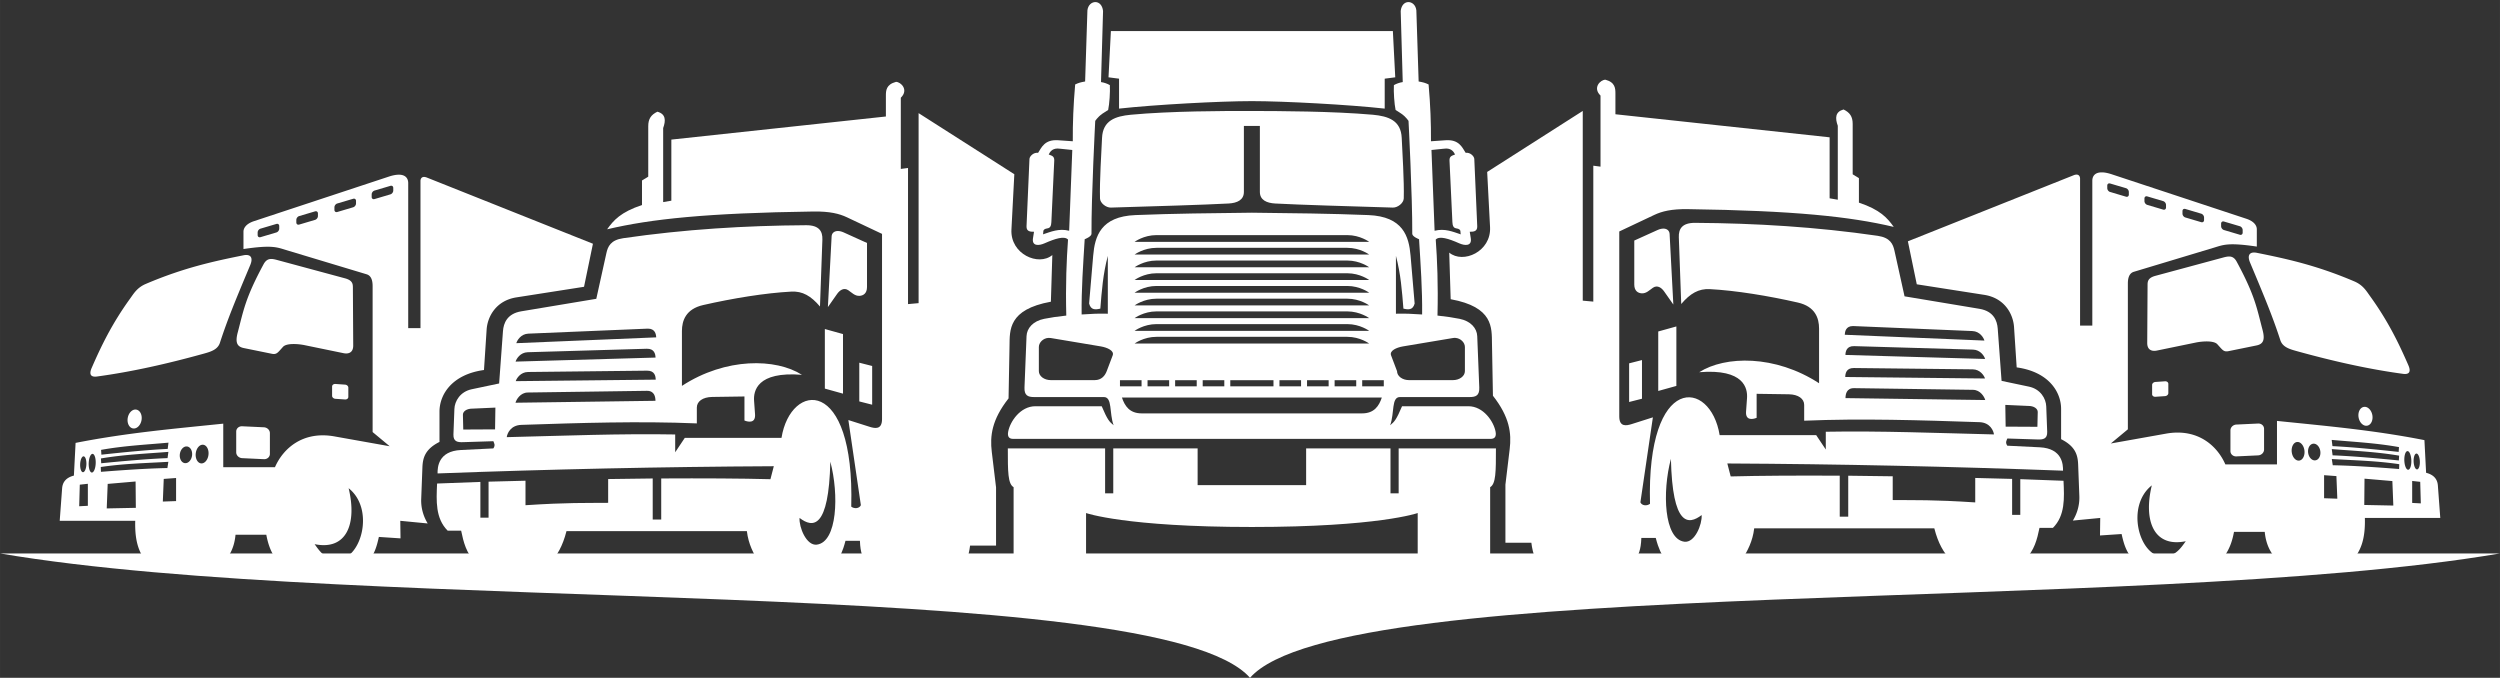 <?xml version="1.0" encoding="UTF-8" standalone="no"?>
<!-- Created with Inkscape (http://www.inkscape.org/) -->

<svg
   width="837.586"
   height="227.087"
   viewBox="0 0 221.611 60.084"
   version="1.1"
   id="svg5252"
   inkscape:version="1.1.1 (3bf5ae0d25, 2021-09-20)"
   sodipodi:docname="truck-fleet-white.svg"
   xmlns:inkscape="http://www.inkscape.org/namespaces/inkscape"
   xmlns:sodipodi="http://sodipodi.sourceforge.net/DTD/sodipodi-0.dtd"
   xmlns="http://www.w3.org/2000/svg"
   xmlns:svg="http://www.w3.org/2000/svg">
  <rect x="0" y="0" width="221.611" height="60.084" fill="#333333" stroke="none"/>
  <sodipodi:namedview
     id="namedview5254"
     pagecolor="#ffffff"
     bordercolor="#111111"
     borderopacity="1"
     inkscape:pageshadow="0"
     inkscape:pageopacity="0"
     inkscape:pagecheckerboard="1"
     inkscape:document-units="px"
     showgrid="false"
     showguides="true"
     inkscape:guide-bbox="true"
     units="px"
     inkscape:snap-global="true"
     fit-margin-top="0"
     fit-margin-left="0"
     fit-margin-right="0"
     fit-margin-bottom="0"
     inkscape:object-paths="true"
     inkscape:snap-intersection-paths="true"
     inkscape:snap-smooth-nodes="true"
     inkscape:snap-midpoints="true"
     inkscape:snap-bbox="true"
     inkscape:bbox-paths="true"
     inkscape:bbox-nodes="true"
     inkscape:snap-bbox-edge-midpoints="true"
     inkscape:snap-bbox-midpoints="true"
     inkscape:snap-object-midpoints="true"
     inkscape:snap-center="true"
     inkscape:snap-grids="false"
     inkscape:snap-page="true"
     inkscape:zoom="1.0985947"
     inkscape:cx="451.94099"
     inkscape:cy="181.59563"
     inkscape:window-width="1920"
     inkscape:window-height="1057"
     inkscape:window-x="2552"
     inkscape:window-y="-8"
     inkscape:window-maximized="1"
     inkscape:current-layer="layer6">
    <sodipodi:guide
       position="110.806,66.388"
       orientation="1,0"
       id="guide28419" />
  </sodipodi:namedview>
  <defs
     id="defs5249" />
  <g
     inkscape:groupmode="layer"
     id="layer6"
     inkscape:label="Ground"
     transform="translate(5.292)">
    <path
       id="path28421"
       style="fill:#ffffff;fill-opacity:1;stroke:none;stroke-width:0.265px;stroke-linecap:butt;stroke-linejoin:miter;stroke-opacity:1"
       d="M -5.292,49.06 C 26.831,54.538 97.357,50.827 105.514,60.084 c 8.157,-9.256 78.683,-5.546 110.806,-11.024 z"
       sodipodi:nodetypes="cccc" />
  </g>
  <g
     inkscape:groupmode="layer"
     id="layer3"
     inkscape:label="Center Truck"
     transform="translate(4.972,-116.318)">
    <path
       id="path5361"
       style="opacity:1;fill:#ffffff;fill-opacity:1;stroke:none;stroke-width:1px;stroke-linecap:butt;stroke-linejoin:miter;stroke-opacity:1"
       d="m 352.838,449.324 -0.797,15.475 3.527,0.455 v 10.012 c 12.032,-1.328 33.744,-2.502 44.432,-2.502 10.688,0 32.399,1.174 44.432,2.502 v -10.012 l 3.527,-0.455 -0.797,-15.475 c -31.441,1.6e-4 -62.883,9.7e-4 -94.324,0 z"
       transform="scale(0.265)"
       sodipodi:nodetypes="cccczccccc" />
    <path
       id="path5731"
       style="fill:#ffffff;fill-opacity:1;stroke:none;stroke-width:1px;stroke-linecap:butt;stroke-linejoin:miter;stroke-opacity:1"
       d="m 400,476.059 c -9.228,-0.028 -27.347,0.029 -40.449,1.256 -5.242,0.491 -9.409,1.927 -9.672,7.736 -0.208,4.594 -0.852,14.564 -0.684,20.254 0.047,1.587 2.055,3.12 3.643,3.072 15.144,-0.454 30.764,-0.911 39.367,-1.365 2.858,-0.151 5.121,-1.167 5.121,-3.869 v -22.074 h 5.348 v 22.074 c 0,2.702 2.263,3.718 5.121,3.869 8.603,0.455 24.223,0.912 39.367,1.365 1.587,0.048 3.596,-1.485 3.643,-3.072 0.168,-5.69 -0.476,-15.659 -0.684,-20.254 -0.263,-5.81 -4.43,-7.245 -9.672,-7.736 -13.623,-1.19 -31.221,-1.228 -40.449,-1.256 z"
       transform="scale(0.265)"
       sodipodi:nodetypes="zsssscsccscscscz" />
    <path
       id="path7390"
       style="fill:#ffffff;fill-opacity:1;stroke:none;stroke-width:1px;stroke-linecap:butt;stroke-linejoin:miter;stroke-opacity:1"
       d="m 318.361,588.934 c -1e-5,7.788 -7.1e-4,11.835 1.934,12.973 v 25.145 h 24.236 v -16.498 c 0,0 13.099,4.666 55.469,4.666 42.37,0 55.469,-4.666 55.469,-4.666 v 16.498 h 24.236 v -25.145 c 1.934,-1.138 1.934,-5.185 1.934,-12.973 h -32.541 v 15.02 h -2.73 v -15.02 h -28.219 v 12.289 h -36.297 v -12.289 h -28.219 v 15.02 h -2.73 v -15.02 z"
       transform="scale(0.265)"
       sodipodi:nodetypes="ccccczcccccccccccccccccc" />
    <path
       id="path7958"
       style="opacity:1;fill:#ffffff;fill-opacity:1;stroke:none;stroke-width:1px;stroke-linecap:butt;stroke-linejoin:miter;stroke-opacity:1"
       d="m 347.686,439.629 c -1.237,-0.026 -2.496,0.972 -2.699,2.754 l -0.768,23.809 c -1.551,0.273 -2.19,0.454 -3.328,0.996 -0.604,6.786 -0.836,13.074 -0.797,19.002 l -4.893,-0.342 c -4.503,-0.314 -5.55,2.403 -6.713,4.211 -1.542,-0.225 -2.847,1.179 -2.885,2.035 l -0.984,22.541 c -0.078,1.79 1.374,1.841 2.504,1.82 l -0.342,2.162 c -0.425,2.691 1.932,2.562 3.869,1.707 3.556,-1.569 6.634,-2.555 7.85,-1.252 -0.491,6.779 -0.842,15 -0.582,25.426 -2.929,0.303 -5.31,0.676 -7.383,1.086 -3.754,0.743 -5.811,3.156 -5.916,5.803 l -0.684,17.182 c -0.105,2.651 1.148,3.186 3.188,3.186 h 23.357 c 2.92,0 1.761,5.319 3.268,9.443 -1.504,-1.261 -2.06,-1.865 -3.982,-6.371 h -22.199 c -4.99,0 -8.467,5.089 -9.092,8.533 -0.293,1.617 0.27,2.389 1.707,2.389 h 159.637 c 1.438,0 2,-0.772 1.707,-2.389 -0.625,-3.444 -4.102,-8.533 -9.092,-8.533 h -22.199 c -1.923,4.506 -2.479,5.11 -3.982,6.371 1.506,-4.124 0.347,-9.443 3.268,-9.443 h 23.357 c 2.04,0 3.293,-0.534 3.188,-3.186 l -0.684,-17.182 c -0.105,-2.647 -2.162,-5.06 -5.916,-5.803 -2.072,-0.41 -4.454,-0.783 -7.383,-1.086 0.26,-10.426 -0.091,-18.647 -0.582,-25.426 1.215,-1.303 4.294,-0.317 7.85,1.252 1.937,0.855 4.294,0.984 3.869,-1.707 l -0.342,-2.162 c 1.129,0.02 2.582,-0.03 2.504,-1.82 l -0.984,-22.541 c -0.037,-0.856 -1.342,-2.26 -2.885,-2.035 -1.163,-1.808 -2.21,-4.525 -6.713,-4.211 l -4.893,0.342 c 0.039,-5.928 -0.193,-12.216 -0.797,-19.002 -1.139,-0.542 -1.778,-0.723 -3.328,-0.996 l -0.768,-23.809 c -0.203,-1.782 -1.462,-2.78 -2.699,-2.754 -1.162,0.024 -2.306,0.953 -2.535,2.982 l 0.684,23.779 c -1.073,0.163 -2.18,0.559 -2.959,1.025 -0.124,2.291 0.137,6.279 0.568,8.305 3.086,1.831 3.58,2.69 4.324,3.643 0,0 1.32,25.345 1.252,37.775 -0.005,0.971 2.275,1.82 2.275,1.82 0.515,8.516 1.126,16.862 1.023,25.172 -3.498,-0.246 -5.631,-0.324 -8.76,-0.254 V 524.533 c 1.613,6.02 2.036,11.825 2.502,17.637 1.636,0.392 3.176,0.54 3.756,-1.707 l -1.365,-16.043 c -0.545,-6.405 -2.49,-13.069 -14.109,-13.539 -12.789,-0.517 -25.887,-0.648 -38.971,-0.797 -13.083,0.149 -26.182,0.28 -38.971,0.797 -11.62,0.47 -13.564,7.134 -14.109,13.539 l -1.365,16.043 c 0.58,2.247 2.12,2.099 3.756,1.707 0.466,-5.812 0.889,-11.616 2.502,-17.637 v 19.344 c -3.128,-0.07 -5.262,0.007 -8.76,0.254 -0.103,-8.31 0.509,-16.656 1.023,-25.172 0,0 2.281,-0.849 2.275,-1.82 -0.068,-12.43 1.252,-37.775 1.252,-37.775 0.744,-0.952 1.238,-1.812 4.324,-3.643 0.432,-2.026 0.692,-6.013 0.568,-8.305 -0.779,-0.466 -1.886,-0.863 -2.959,-1.025 l 0.684,-23.779 c -0.229,-2.03 -1.373,-2.958 -2.535,-2.982 z m -12.711,48.988 c 0.282,-0.005 0.589,0.018 0.928,0.072 l 4.023,0.416 -1.045,27.02 c -3.449,-0.859 -6.049,0.321 -8.771,1.205 0.324,-0.701 -0.449,-1.714 1.529,-2.01 0.939,-0.14 1.23,-0.88 1.287,-2.092 l 0.967,-20.598 c 0.074,-1.588 -1.07,-1.652 -1.852,-2.012 0.323,-0.64 0.963,-1.97 2.934,-2.002 z m 130.051,0 c 1.971,0.032 2.61,1.362 2.934,2.002 -0.781,0.36 -1.926,0.424 -1.852,2.012 l 0.967,20.598 c 0.057,1.211 0.348,1.952 1.287,2.092 1.979,0.296 1.205,1.308 1.529,2.01 -2.722,-0.885 -5.323,-2.064 -8.771,-1.205 l -1.045,-27.02 4.023,-0.416 c 0.339,-0.053 0.646,-0.076 0.928,-0.072 z m -96.939,28.965 h 63.828 c 4.303,0 7.322,2.254 7.322,2.254 h -78.473 c 0,0 3.019,-2.254 7.322,-2.254 z m 0,4.254 h 63.828 c 4.303,0 7.322,2.252 7.322,2.252 h -78.473 c 0,0 3.019,-2.252 7.322,-2.252 z m 0,4.252 h 63.828 c 4.303,0 7.322,2.254 7.322,2.254 h -78.473 c 0,0 3.019,-2.254 7.322,-2.254 z m 0,4.254 h 63.828 c 4.303,0 7.322,2.252 7.322,2.252 h -78.473 c 0,0 3.019,-2.252 7.322,-2.252 z m 0,4.252 h 63.828 c 4.303,0 7.322,2.254 7.322,2.254 h -78.473 c 0,0 3.019,-2.254 7.322,-2.254 z m 0,4.254 h 63.828 c 4.303,0 7.322,2.252 7.322,2.252 h -78.473 c 0,0 3.019,-2.252 7.322,-2.252 z m 0,4.252 h 63.828 c 4.303,0 7.322,2.252 7.322,2.252 h -78.473 c 0,0 3.019,-2.252 7.322,-2.252 z m 0,4.252 h 63.828 c 4.303,0 7.322,2.254 7.322,2.254 h -78.473 c 0,0 3.019,-2.254 7.322,-2.254 z m 0,4.254 h 63.828 c 4.303,0 7.322,2.252 7.322,2.252 h -78.473 c 0,0 3.019,-2.252 7.322,-2.252 z m -36.143,0.357 c 0.259,-0.015 0.526,-8.5e-4 0.799,0.045 l 16.701,2.797 c 2.186,0.366 4.588,1.446 4,3 l -2,5.283 c -0.588,1.554 -1.784,3 -4,3 h -14.701 c -2.216,0 -4,-1.338 -4,-3 v -8.08 c 0,-1.454 1.39,-2.941 3.201,-3.045 z m 135.719,0 c 0.133,-0.007 0.265,-0.008 0.395,0 1.811,0.104 3.201,1.591 3.201,3.045 v 8.08 c 0,1.662 -1.784,3 -4,3 h -14.701 c -2.216,0 -4,-1.338 -4,-3 l -2,-5.283 c -0.588,-1.554 1.814,-2.634 4,-3 l 16.701,-2.797 c 0.137,-0.023 0.271,-0.037 0.404,-0.045 z m -111.789,14.158 h 7.225 v 2.049 h -7.225 z m 9.225,0 h 7.227 v 2.049 h -7.227 z m 9.227,0 h 7.225 v 2.049 h -7.225 z m 9.225,0 h 7.227 v 2.049 h -7.227 z m 9.227,0 h 14.449 v 2.049 h -14.449 z m 16.449,0 h 7.227 v 2.049 h -7.227 z m 9.227,0 h 7.225 v 2.049 h -7.225 z m 9.225,0 h 7.227 v 2.049 h -7.227 z m 9.227,0 h 7.225 v 2.049 h -7.225 z m -80.367,5.803 h 86.93 c -0.928,2.779 -2.526,5.291 -6.6,5.291 h -73.73 c -4.074,0 -5.672,-2.512 -6.6,-5.291 z"
       sodipodi:nodetypes="sccccccccccsccsccssccsscccsccssccsccsccccccccccccccccsccccccsccccccccccscccccscccccsccccccccsccccccccccccccccccccccccccccccccccccccccccccccccccscssssssssscscssssccscccccccccccccccccccccccccccccccccccccccccccccccccccssc"
       transform="scale(0.265)" />
  </g>
  <g
     inkscape:groupmode="layer"
     id="layer4"
     inkscape:label="Inner Truck"
     transform="translate(4.972,-116.318)">
    <path
       id="path14330"
       style="opacity:1;fill:#ffffff;fill-opacity:1;stroke:none;stroke-width:1px;stroke-linecap:butt;stroke-linejoin:miter;stroke-opacity:1"
       d="m 280.951,466.322 c -3.328,0.88 -3.379,2.948 -3.379,4.666 v 6.918 l -71.766,7.725 v 20.436 l -2.736,0.473 v -24.77 c 0.934,-2.59 0.87,-4.695 -1.932,-5.471 -2.108,1.019 -3.057,2.377 -3.057,4.826 v 16.896 l -2.092,1.287 v 8.207 c -7.131,2.384 -9.522,5.105 -11.666,8.125 14.695,-3.479 33.433,-5.449 68.951,-5.953 5.531,-0.079 8.72,0.73 11.264,1.932 l 11.746,5.551 v 61.951 c 0,3.605 -2.341,3.161 -4.184,2.574 l -7.08,-2.252 4.184,28.48 c -0.518,1.179 -2.256,1.261 -3.219,0.482 1.197,-43.927 -20.292,-41.772 -23.332,-23.01 h -32.342 l -3.219,4.826 v -5.953 c -18.305,-0.337 -37.447,0.44 -56.35,0.898 0.151,-1.185 1.255,-3.986 4.869,-4.107 19.787,-0.662 39.563,-1.298 58.721,-0.492 v -5.309 c 0,-2.018 1.926,-3.493 5.15,-3.541 l 10.779,-0.16 v 8.045 c 1.48,0.596 3.752,0.868 3.541,-2.092 l -0.322,-4.506 c -0.227,-3.171 0.865,-9.928 16.012,-8.689 -8.655,-5.533 -25.447,-5.881 -40.148,3.701 v -18.344 c 0,-3.471 1.306,-7.369 7.08,-8.689 9.833,-2.248 20.864,-4.053 29.533,-4.504 3.735,-0.194 6.549,1.441 9.568,4.986 l 0.805,-22.365 c 0.101,-2.8 -1.089,-4.855 -5.471,-4.828 -20.277,0.128 -40.655,1.364 -61.146,4.344 -4.269,0.621 -5.157,2.834 -5.633,4.988 l -3.379,15.287 -25.102,4.184 c -4.775,0.796 -5.927,4.031 -6.115,6.598 l -1.287,17.539 -9.172,1.932 c -3.894,0.82 -5.696,4.018 -5.793,6.598 l -0.322,8.527 c -0.094,2.48 1.505,2.629 3.219,2.574 l 10.139,-0.32 c 0.241,0.701 0.761,1.281 0,2.412 l -10.857,0.533 c -7.61,0.373 -7.838,5.808 -7.809,7.836 37.642,-1.402 75.138,-2.226 112.477,-2.414 l -1.127,4.344 c -9.83,-0.265 -22.64,-0.324 -36.535,-0.25 v 13.73 h -2.846 v -13.725 c -4.775,0.033 -9.907,0.127 -14.904,0.195 v 7.953 c -7.849,0.087 -13.297,-0.139 -27.648,0.797 v -8.193 c -4.131,0.108 -8.241,0.184 -12.359,0.316 v 12.049 h -2.736 v -11.963 c -4.885,0.164 -9.733,0.343 -14.482,0.539 -0.265,5.807 -0.586,11.636 3.541,15.77 h 4.506 c 0.792,3.83 1.718,7.61 4.826,10.598 h 25.104 c 2.14,-2.276 4.023,-5.383 5.309,-10.438 h 60.342 c 0.537,4.417 2.219,7.499 4.023,10.438 h 25.906 c 1.073,-1.572 2.121,-3.552 3.059,-7.219 h 4.826 c 0.14,4.205 1.017,5.471 1.771,7.219 h 33.629 c 0.866,-1.998 1.221,-3.824 1.449,-5.609 h 8.689 V 601.971 l -1.43,-11.9 c -0.637,-5.302 -0.009,-10.714 5.613,-17.869 l 0.322,-17.539 c 0.096,-5.251 -0.508,-12.186 13.838,-14.803 L 333.248,524.25 c -4.614,3.863 -14.106,-0.322 -13.678,-8.527 l 0.965,-18.506 -32.021,-20.436 v 63.561 l -3.539,0.32 V 495.125 l -2.414,0.322 v -23.816 c 2.738,-2.639 0.025,-5.29 -1.609,-5.309 z m -19.463,49.887 c -1.245,0.013 -2.012,0.754 -2.066,1.783 l -1.252,23.666 3.072,-4.381 c 0.859,-1.225 2.256,-2.268 3.756,-1.252 1.203,0.815 2.217,1.964 3.754,1.877 1.247,-0.071 2.504,-0.797 2.504,-2.957 v -14.734 l -7.795,-3.527 c -0.742,-0.336 -1.407,-0.481 -1.973,-0.475 z m -63.498,32.66 c 2.363,0.012 2.7,1.814 2.748,2.918 l -46.789,1.945 c 0.261,-0.959 1.537,-3.086 4.012,-3.189 l 39.793,-1.668 c 0.081,-0.003 0.16,-0.006 0.236,-0.006 z m 59.164,0.127 v 19.93 l 6.072,1.689 v -19.93 z m -59.586,6.6 c 2.577,-0.077 2.912,1.811 2.947,2.951 l -46.811,1.35 c 0.273,-0.956 1.576,-3.066 4.053,-3.139 z m 71.107,4.666 v 12.953 l 4.307,1.098 v -12.953 z m -70.994,2.664 c 2.578,-0.03 2.878,1.863 2.893,3.004 l -46.826,0.504 c 0.291,-0.951 1.63,-3.037 4.107,-3.064 z m -0.082,6.742 c 2.578,-0.038 2.88,2.068 2.896,3.338 l -46.826,0.645 c 0.289,-1.059 1.626,-3.385 4.104,-3.42 z m -50.65,5.613 -0.113,7.281 -10.639,0.057 -0.115,-4.949 c -0.025,-1.07 1.196,-2.08 3.244,-2.049 z m 112.037,18.08 c 2.948,11.089 2.319,26.872 -4.504,27.758 -3.502,0.455 -6.008,-5.847 -5.793,-8.932 4.438,3.395 9.788,3.794 10.297,-18.826 z"
       transform="scale(0.265)" />
  </g>
  <g
     inkscape:groupmode="layer"
     id="layer5"
     inkscape:label="Outer Truck"
     transform="translate(4.972,-116.318)">
    <path
       id="path22336"
       style="opacity:1;fill:#ffffff;fill-opacity:1;stroke:none;stroke-width:1px;stroke-linecap:butt;stroke-linejoin:miter;stroke-opacity:1"
       d="m 114.412,497.377 c -0.847,0.031 -1.885,0.229 -3.143,0.645 l -45.055,14.885 c -2.749,0.908 -3.539,2.392 -3.539,3.539 v 5.793 c 9.658,-1.424 11.158,-0.598 14.48,0.402 l 26.713,8.047 c 1.636,0.493 2.01,2.234 2.01,3.941 v 48.836 l 5.713,4.748 -18.504,-3.299 c -10.616,-1.892 -17.171,4.1 -19.873,10.299 H 55.916 v -14.562 c -16.152,1.675 -32.087,3.022 -49.398,6.436 l -0.564,10.941 c -2.852,0.722 -3.805,2.418 -3.941,4.266 L 1.207,613.154 H 26.471 c -0.213,7.712 1.67,11.042 3.781,13.896 h 25.746 c 2.289,-2.34 3.664,-5.389 4.021,-9.23 h 10.299 c 0.576,3.077 1.533,6.154 4.023,9.23 h 29.768 c 2.367,-2.43 3.181,-5.443 3.861,-8.506 l 7.242,0.482 -0.08,-5.873 9.172,0.885 c -1.123,-1.838 -2.306,-4.689 -2.172,-8.207 l 0.402,-10.539 c 0.118,-3.086 0.81,-6.077 5.711,-8.529 v -10.137 c 0,-5.665 4.115,-12.429 14.885,-13.918 l 0.885,-13.518 c 0.278,-4.248 3.067,-9.699 9.977,-10.781 l 22.607,-3.539 2.979,-14.402 -55.516,-22.125 c -1.714,-0.683 -2.172,0.363 -2.172,1.127 v 49.238 h -4.104 v -48.516 c 0,-1.508 -0.835,-2.911 -3.375,-2.816 z m -2.342,3.686 c 0.412,-0.012 0.715,0.285 0.715,0.75 v 0.857 c 0,0.551 -0.425,1.123 -0.953,1.279 l -5.316,1.576 c -0.528,0.157 -0.955,-0.16 -0.955,-0.711 v -0.857 c 0,-0.551 0.427,-1.123 0.955,-1.279 l 5.316,-1.576 c 0.083,-0.025 0.162,-0.037 0.238,-0.039 z m -12.459,4.322 c 0.412,-0.012 0.715,0.287 0.715,0.752 v 0.857 c 0,0.551 -0.425,1.121 -0.953,1.277 l -5.316,1.578 c -0.528,0.157 -0.955,-0.162 -0.955,-0.713 v -0.857 c 0,-0.551 0.427,-1.121 0.955,-1.277 l 5.316,-1.576 c 0.083,-0.025 0.162,-0.039 0.238,-0.041 z m -12.742,4.211 c 0.412,-0.012 0.715,0.287 0.715,0.752 v 0.857 c 0,0.551 -0.427,1.121 -0.955,1.277 l -5.316,1.576 c -0.528,0.157 -0.955,-0.16 -0.955,-0.711 v -0.857 c 0,-0.551 0.427,-1.121 0.955,-1.277 l 5.316,-1.578 c 0.083,-0.025 0.164,-0.037 0.24,-0.039 z m -12.943,4.209 c 0.412,-0.012 0.715,0.287 0.715,0.752 v 0.857 c 0,0.551 -0.425,1.121 -0.953,1.277 l -5.318,1.578 c -0.528,0.157 -0.953,-0.162 -0.953,-0.713 v -0.857 c 0,-0.551 0.425,-1.121 0.953,-1.277 L 73.688,513.846 c 0.083,-0.025 0.162,-0.039 0.238,-0.041 z m -10.277,10.426 c -0.293,-0.004 -0.618,0.028 -0.973,0.1 -9.709,1.955 -19.899,4.123 -32.666,9.574 -2.928,1.25 -4.008,3.183 -5.311,4.988 -6.026,8.346 -9.613,15.795 -12.791,23.092 -0.948,2.178 -0.326,3.179 1.77,2.896 11.579,-1.563 23.537,-4.263 35.723,-7.645 2.229,-0.619 4.641,-1.309 5.391,-3.619 2.498,-7.698 5.186,-14.203 10.137,-25.988 0.943,-2.244 0.305,-3.374 -1.279,-3.398 z m 8.299,1.334 c -0.989,0.007 -1.826,0.433 -2.541,1.758 -6.174,11.437 -6.699,15.455 -8.646,22.812 -0.901,3.403 -0.226,4.771 2.047,5.234 l 9.357,1.906 c 1.298,0.265 1.811,-0.174 2.705,-1.168 l 1.023,-1.137 c 1.188,-1.32 5.08,-1.022 7.281,-0.568 l 12.973,2.674 c 1.654,0.341 3.256,-0.163 3.242,-2.561 l -0.113,-19.457 c -0.007,-1.127 -0.116,-2.34 -2.617,-3.016 l -22.758,-6.145 c -0.711,-0.192 -1.359,-0.338 -1.953,-0.334 z m 21.369,41.809 c -0.559,0.009 -0.994,0.373 -0.994,0.855 v 3.109 c 0,0.514 0.494,0.962 1.107,1.004 l 3.217,0.221 c 0.613,0.042 1.107,-0.337 1.107,-0.852 v -3.109 c 0,-0.514 -0.494,-0.962 -1.107,-1.004 L 93.43,567.375 c -0.038,-0.003 -0.076,-0.003 -0.113,-0.002 z m -66.744,8.557 a 2.335,3.196 10.496 0 0 -2.586,2.676 2.335,3.196 10.496 0 0 1.648,3.627 2.335,3.196 10.496 0 0 2.916,-2.635 2.335,3.196 10.496 0 0 -1.648,-3.629 2.335,3.196 10.496 0 0 -0.33,-0.039 z m 35.572,5.594 c -1.06,-1.4e-4 -1.896,0.767 -1.896,1.764 v 6.953 c 0,1.028 0.892,1.899 2,1.951 l 7.264,0.34 c 1.108,0.052 2,-0.733 2,-1.762 v -6.953 c 0,-1.028 -0.892,-1.899 -2,-1.951 l -7.264,-0.34 c -0.035,-0.002 -0.069,-0.002 -0.104,-0.002 z m -24.557,5.482 -0.256,2.09 c -6.849,0.338 -14.673,1.118 -22.182,1.934 l -0.107,-1.609 c 7.742,-1.389 15.117,-1.742 22.545,-2.414 z m 11.428,0.695 a 2.143,3.136 6.633 0 1 0.305,0.027 2.143,3.136 6.633 0 1 1.625,3.516 2.143,3.136 6.633 0 1 -2.584,2.678 2.143,3.136 6.633 0 1 -1.625,-3.514 2.143,3.136 6.633 0 1 2.279,-2.707 z m -5.43,0.572 a 2.054,2.812 8.099 0 1 0.293,0.021 2.054,2.812 8.099 0 1 1.582,3.129 2.054,2.812 8.099 0 1 -2.467,2.424 2.054,2.812 8.099 0 1 -1.582,-3.129 2.054,2.812 8.099 0 1 2.174,-2.445 z m -6.025,1.816 -0.277,2.088 c -6.852,0.272 -14.681,0.977 -22.197,1.721 l -0.094,-1.609 c 7.755,-1.315 15.134,-1.598 22.568,-2.199 z m -25.377,0.67 a 1.172,3.127 2.24 0 1 0.152,0.027 1.172,3.127 2.24 0 1 0.887,3.516 1.172,3.127 2.24 0 1 -1.408,2.678 1.172,3.127 2.24 0 1 -0.887,-3.516 1.172,3.127 2.24 0 1 1.256,-2.705 z m -2.998,0.824 a 1.045,2.657 2.388 0 1 0.135,0.023 1.045,2.657 2.388 0 1 0.791,2.988 1.045,2.657 2.388 0 1 -1.256,2.275 1.045,2.657 2.388 0 1 -0.791,-2.988 1.045,2.657 2.388 0 1 1.121,-2.299 z M 37.549,593.418 37.23,595.5 c -6.856,0.132 -14.698,0.678 -22.229,1.268 l -0.061,-1.613 c 7.78,-1.156 15.162,-1.288 22.607,-1.736 z m 2.586,5.414 v 7.723 l -4.434,0.158 0.305,-7.574 z M 26.59,600 l 0.082,8.811 -9.736,0.199 0.322,-8.205 z m -15.969,0.768 v 7.363 l -2.896,0.15 0.199,-7.219 z m 87.23,1.479 c 8.772,6.96 4.277,23.336 -3.355,23.838 -4.437,0.291 -6.497,-3.014 -8.021,-5.121 10.715,2.187 14.243,-6.83 11.377,-18.717 z"
       transform="scale(0.265)" />
    <path
       id="path14330-7"
       style="fill:#ffffff;fill-opacity:1;stroke:none;stroke-width:0.265px;stroke-linecap:butt;stroke-linejoin:miter;stroke-opacity:1"
       d="m 137.332,123.381 c 0.881,0.233 0.894,0.78 0.894,1.235 v 1.83 l 18.988,2.044 v 5.407 l 0.724,0.125 v -6.554 c -0.247,-0.685 -0.23,-1.242 0.511,-1.447 0.558,0.27 0.809,0.629 0.809,1.277 v 4.471 l 0.553,0.341 v 2.171 c 1.887,0.631 2.519,1.351 3.087,2.15 -3.888,-0.92 -8.846,-1.442 -18.243,-1.575 -1.463,-0.021 -2.307,0.193 -2.98,0.511 l -3.108,1.469 v 16.391 c 0,0.954 0.619,0.836 1.107,0.681 l 1.873,-0.596 -1.107,7.535 c 0.137,0.312 0.597,0.334 0.852,0.128 -0.317,-11.622 5.369,-11.052 6.173,-6.088 h 8.557 l 0.852,1.277 v -1.575 c 4.843,-0.089 9.908,0.116 14.909,0.238 -0.04,-0.313 -0.332,-1.055 -1.288,-1.087 -5.235,-0.175 -10.468,-0.343 -15.537,-0.13 v -1.405 c 0,-0.534 -0.51,-0.924 -1.363,-0.937 l -2.852,-0.042 v 2.129 c -0.391,0.158 -0.993,0.23 -0.937,-0.553 l 0.085,-1.192 c 0.06,-0.839 -0.229,-2.627 -4.236,-2.299 2.29,-1.464 6.733,-1.556 10.623,0.979 v -4.853 c 0,-0.918 -0.345,-1.95 -1.873,-2.299 -2.602,-0.595 -5.52,-1.072 -7.814,-1.192 -0.988,-0.051 -1.733,0.381 -2.532,1.319 l -0.213,-5.917 c -0.027,-0.741 0.288,-1.284 1.447,-1.277 5.365,0.034 10.757,0.361 16.178,1.149 1.13,0.164 1.364,0.75 1.49,1.32 l 0.894,4.045 6.641,1.107 c 1.263,0.211 1.568,1.067 1.618,1.746 l 0.341,4.641 2.427,0.511 c 1.03,0.217 1.507,1.063 1.533,1.746 l 0.085,2.256 c 0.025,0.656 -0.398,0.695 -0.852,0.681 l -2.683,-0.085 c -0.064,0.186 -0.201,0.339 0,0.638 l 2.873,0.141 c 2.014,0.099 2.074,1.537 2.066,2.073 -9.959,-0.371 -19.88,-0.589 -29.759,-0.639 l 0.298,1.149 c 2.601,-0.07 5.99,-0.086 9.667,-0.066 v 3.633 h 0.753 v -3.631 c 1.263,0.009 2.621,0.034 3.943,0.052 v 2.104 c 2.077,0.023 3.518,-0.037 7.315,0.211 v -2.168 c 1.093,0.029 2.18,0.049 3.27,0.084 v 3.188 h 0.724 v -3.165 c 1.293,0.043 2.575,0.091 3.832,0.143 0.07,1.536 0.155,3.079 -0.937,4.172 h -1.192 c -0.21,1.013 -0.455,2.013 -1.277,2.804 h -6.642 c -0.566,-0.602 -1.065,-1.424 -1.405,-2.762 h -15.965 c -0.142,1.169 -0.587,1.984 -1.065,2.762 h -6.854 c -0.284,-0.416 -0.561,-0.94 -0.809,-1.91 h -1.277 c -0.037,1.113 -0.269,1.448 -0.469,1.91 h -8.898 c -0.229,-0.529 -0.323,-1.012 -0.383,-1.484 h -2.299 v -5.152 l 0.378,-3.149 c 0.168,-1.403 0.002,-2.835 -1.485,-4.728 l -0.085,-4.641 c -0.025,-1.389 0.134,-3.224 -3.661,-3.917 l -0.128,-4.13 c 1.221,1.022 3.732,-0.085 3.619,-2.256 l -0.255,-4.896 8.472,-5.407 v 16.817 l 0.936,0.085 v -12.048 l 0.639,0.085 v -6.301 c -0.725,-0.698 -0.006,-1.4 0.426,-1.405 z m 5.15,13.199 c 0.329,0.003 0.532,0.199 0.547,0.472 l 0.331,6.262 -0.813,-1.159 c -0.227,-0.324 -0.597,-0.6 -0.994,-0.331 -0.318,0.216 -0.587,0.52 -0.993,0.497 -0.33,-0.019 -0.662,-0.211 -0.662,-0.782 v -3.898 l 2.062,-0.933 c 0.196,-0.089 0.372,-0.127 0.522,-0.126 z m 16.801,8.641 c -0.625,0.003 -0.714,0.48 -0.727,0.772 l 12.38,0.515 c -0.069,-0.254 -0.407,-0.816 -1.061,-0.844 l -10.529,-0.441 c -0.021,-8e-4 -0.042,-0.002 -0.062,-0.002 z m -15.654,0.034 v 5.273 l -1.607,0.447 v -5.273 z m 15.765,1.746 c -0.682,-0.02 -0.771,0.479 -0.78,0.781 l 12.385,0.357 c -0.072,-0.253 -0.417,-0.811 -1.072,-0.83 z m -18.814,1.235 v 3.427 l -1.139,0.29 v -3.427 z m 18.784,0.705 c -0.682,-0.008 -0.761,0.493 -0.765,0.795 l 12.389,0.133 c -0.077,-0.252 -0.431,-0.804 -1.087,-0.811 z m 0.022,1.784 c -0.682,-0.01 -0.762,0.547 -0.766,0.883 l 12.389,0.171 c -0.076,-0.28 -0.43,-0.896 -1.086,-0.905 z m 13.401,1.485 0.03,1.927 2.815,0.015 0.03,-1.309 c 0.007,-0.283 -0.316,-0.55 -0.858,-0.542 z m -29.643,4.784 c -0.78,2.934 -0.614,7.11 1.192,7.344 0.927,0.12 1.59,-1.547 1.533,-2.363 -1.174,0.898 -2.59,1.004 -2.724,-4.981 z" />
    <path
       id="path22336-7"
       style="fill:#ffffff;fill-opacity:1;stroke:none;stroke-width:0.265px;stroke-linecap:butt;stroke-linejoin:miter;stroke-opacity:1"
       d="m 181.395,131.598 c 0.224,0.008 0.499,0.061 0.831,0.171 l 11.921,3.938 c 0.727,0.24 0.936,0.633 0.936,0.936 v 1.533 c -2.555,-0.377 -2.952,-0.158 -3.831,0.106 l -7.068,2.129 c -0.433,0.13 -0.532,0.591 -0.532,1.043 v 12.921 l -1.512,1.256 4.896,-0.873 c 2.809,-0.501 4.543,1.085 5.258,2.725 h 4.577 v -3.853 c 4.274,0.443 8.49,0.8 13.07,1.703 l 0.149,2.895 c 0.755,0.191 1.007,0.64 1.043,1.129 l 0.213,2.874 h -6.684 c 0.056,2.041 -0.442,2.922 -1,3.677 h -6.812 c -0.606,-0.619 -0.969,-1.426 -1.064,-2.442 h -2.725 c -0.152,0.814 -0.406,1.628 -1.065,2.442 h -7.876 c -0.626,-0.643 -0.842,-1.44 -1.022,-2.251 l -1.916,0.128 0.021,-1.554 -2.427,0.234 c 0.297,-0.486 0.61,-1.241 0.575,-2.171 l -0.106,-2.788 c -0.031,-0.817 -0.214,-1.608 -1.511,-2.257 v -2.682 c 0,-1.499 -1.089,-3.288 -3.938,-3.682 l -0.234,-3.577 c -0.074,-1.124 -0.812,-2.566 -2.64,-2.853 l -5.982,-0.936 -0.788,-3.811 14.688,-5.854 c 0.454,-0.181 0.575,0.096 0.575,0.298 v 13.028 h 1.086 v -12.836 c 0,-0.399 0.221,-0.77 0.893,-0.745 z m 0.62,0.975 c -0.109,-0.003 -0.189,0.075 -0.189,0.198 v 0.227 c 0,0.146 0.112,0.297 0.252,0.338 l 1.407,0.417 c 0.14,0.042 0.253,-0.042 0.253,-0.188 v -0.227 c 0,-0.146 -0.113,-0.297 -0.253,-0.338 l -1.407,-0.417 c -0.022,-0.006 -0.043,-0.01 -0.063,-0.01 z m 3.296,1.144 c -0.109,-0.003 -0.189,0.076 -0.189,0.199 v 0.227 c 0,0.146 0.112,0.296 0.252,0.338 l 1.407,0.418 c 0.14,0.042 0.253,-0.043 0.253,-0.189 v -0.227 c 0,-0.146 -0.113,-0.296 -0.253,-0.338 l -1.407,-0.417 c -0.022,-0.006 -0.043,-0.01 -0.063,-0.011 z m 3.371,1.114 c -0.109,-0.003 -0.189,0.076 -0.189,0.199 v 0.227 c 0,0.146 0.113,0.296 0.253,0.338 l 1.407,0.417 c 0.14,0.042 0.253,-0.042 0.253,-0.188 v -0.227 c 0,-0.146 -0.113,-0.296 -0.253,-0.338 l -1.407,-0.418 c -0.022,-0.006 -0.043,-0.01 -0.064,-0.01 z m 3.425,1.114 c -0.109,-0.003 -0.189,0.076 -0.189,0.199 v 0.227 c 0,0.146 0.112,0.296 0.252,0.338 l 1.407,0.418 c 0.14,0.042 0.252,-0.043 0.252,-0.189 V 136.71 c 0,-0.146 -0.112,-0.297 -0.252,-0.338 l -1.407,-0.417 c -0.022,-0.006 -0.043,-0.01 -0.063,-0.011 z m 2.719,2.758 c 0.078,-0.001 0.164,0.007 0.257,0.026 2.569,0.517 5.265,1.091 8.643,2.533 0.775,0.331 1.06,0.842 1.405,1.32 1.594,2.208 2.543,4.179 3.384,6.11 0.251,0.576 0.086,0.841 -0.468,0.766 -3.064,-0.414 -6.228,-1.128 -9.452,-2.023 -0.59,-0.164 -1.228,-0.346 -1.426,-0.958 -0.661,-2.037 -1.372,-3.758 -2.682,-6.876 -0.249,-0.594 -0.081,-0.893 0.338,-0.899 z m -2.196,0.353 c 0.262,0.002 0.483,0.114 0.672,0.465 1.634,3.026 1.772,4.089 2.288,6.036 0.238,0.9 0.06,1.262 -0.542,1.385 l -2.476,0.504 c -0.343,0.07 -0.479,-0.046 -0.716,-0.309 l -0.271,-0.301 c -0.314,-0.349 -1.344,-0.27 -1.927,-0.15 l -3.432,0.707 c -0.438,0.09 -0.862,-0.043 -0.858,-0.677 l 0.03,-5.148 c 0.002,-0.298 0.031,-0.619 0.692,-0.798 l 6.021,-1.626 c 0.188,-0.051 0.36,-0.089 0.517,-0.088 z m -5.654,11.062 c 0.148,0.002 0.263,0.099 0.263,0.226 v 0.823 c 0,0.136 -0.131,0.254 -0.293,0.266 l -0.851,0.058 c -0.162,0.011 -0.293,-0.089 -0.293,-0.225 v -0.823 c 0,-0.136 0.131,-0.254 0.293,-0.266 l 0.851,-0.059 c 0.01,-8e-4 0.02,-8e-4 0.03,-5.3e-4 z m 17.659,2.264 a 0.846,0.618 79.504 0 1 0.684,0.708 0.846,0.618 79.504 0 1 -0.436,0.96 0.846,0.618 79.504 0 1 -0.772,-0.697 0.846,0.618 79.504 0 1 0.436,-0.96 0.846,0.618 79.504 0 1 0.087,-0.01 z m -9.412,1.48 c 0.28,-4e-5 0.502,0.203 0.502,0.467 v 1.84 c 0,0.272 -0.236,0.502 -0.529,0.516 l -1.922,0.09 c -0.293,0.014 -0.529,-0.194 -0.529,-0.466 v -1.84 c 0,-0.272 0.236,-0.503 0.529,-0.516 l 1.922,-0.09 c 0.009,-5.3e-4 0.018,-5.3e-4 0.027,-5.3e-4 z m 6.497,1.451 0.068,0.553 c 1.812,0.089 3.882,0.296 5.869,0.512 l 0.028,-0.426 c -2.048,-0.368 -4,-0.461 -5.965,-0.639 z m -3.024,0.184 a 0.83,0.567 83.367 0 0 -0.081,0.007 0.83,0.567 83.367 0 0 -0.43,0.93 0.83,0.567 83.367 0 0 0.684,0.708 0.83,0.567 83.367 0 0 0.43,-0.93 0.83,0.567 83.367 0 0 -0.603,-0.716 z m 1.437,0.151 a 0.744,0.544 81.901 0 0 -0.077,0.006 0.744,0.544 81.901 0 0 -0.419,0.828 0.744,0.544 81.901 0 0 0.653,0.641 0.744,0.544 81.901 0 0 0.419,-0.828 0.744,0.544 81.901 0 0 -0.575,-0.647 z m 1.594,0.481 0.073,0.552 c 1.813,0.072 3.884,0.258 5.873,0.455 l 0.025,-0.426 c -2.052,-0.348 -4.004,-0.423 -5.971,-0.582 z m 6.714,0.177 a 0.827,0.31 87.76 0 0 -0.04,0.007 0.827,0.31 87.76 0 0 -0.235,0.93 0.827,0.31 87.76 0 0 0.373,0.708 0.827,0.31 87.76 0 0 0.235,-0.93 0.827,0.31 87.76 0 0 -0.332,-0.716 z m 0.793,0.218 a 0.703,0.276 87.612 0 0 -0.036,0.006 0.703,0.276 87.612 0 0 -0.209,0.791 0.703,0.276 87.612 0 0 0.332,0.602 0.703,0.276 87.612 0 0 0.209,-0.791 0.703,0.276 87.612 0 0 -0.297,-0.608 z m -7.504,0.485 0.084,0.551 c 1.814,0.035 3.889,0.179 5.881,0.335 l 0.016,-0.427 c -2.058,-0.306 -4.012,-0.341 -5.982,-0.459 z m -0.684,1.432 v 2.043 l 1.173,0.042 -0.081,-2.004 z m 3.584,0.309 -0.022,2.331 2.576,0.053 -0.085,-2.171 z m 4.225,0.203 v 1.948 l 0.766,0.04 -0.053,-1.91 z m -23.08,0.391 c -2.321,1.841 -1.132,6.174 0.888,6.307 1.174,0.077 1.719,-0.797 2.122,-1.355 -2.835,0.579 -3.768,-1.807 -3.01,-4.952 z" />
  </g>
</svg>
